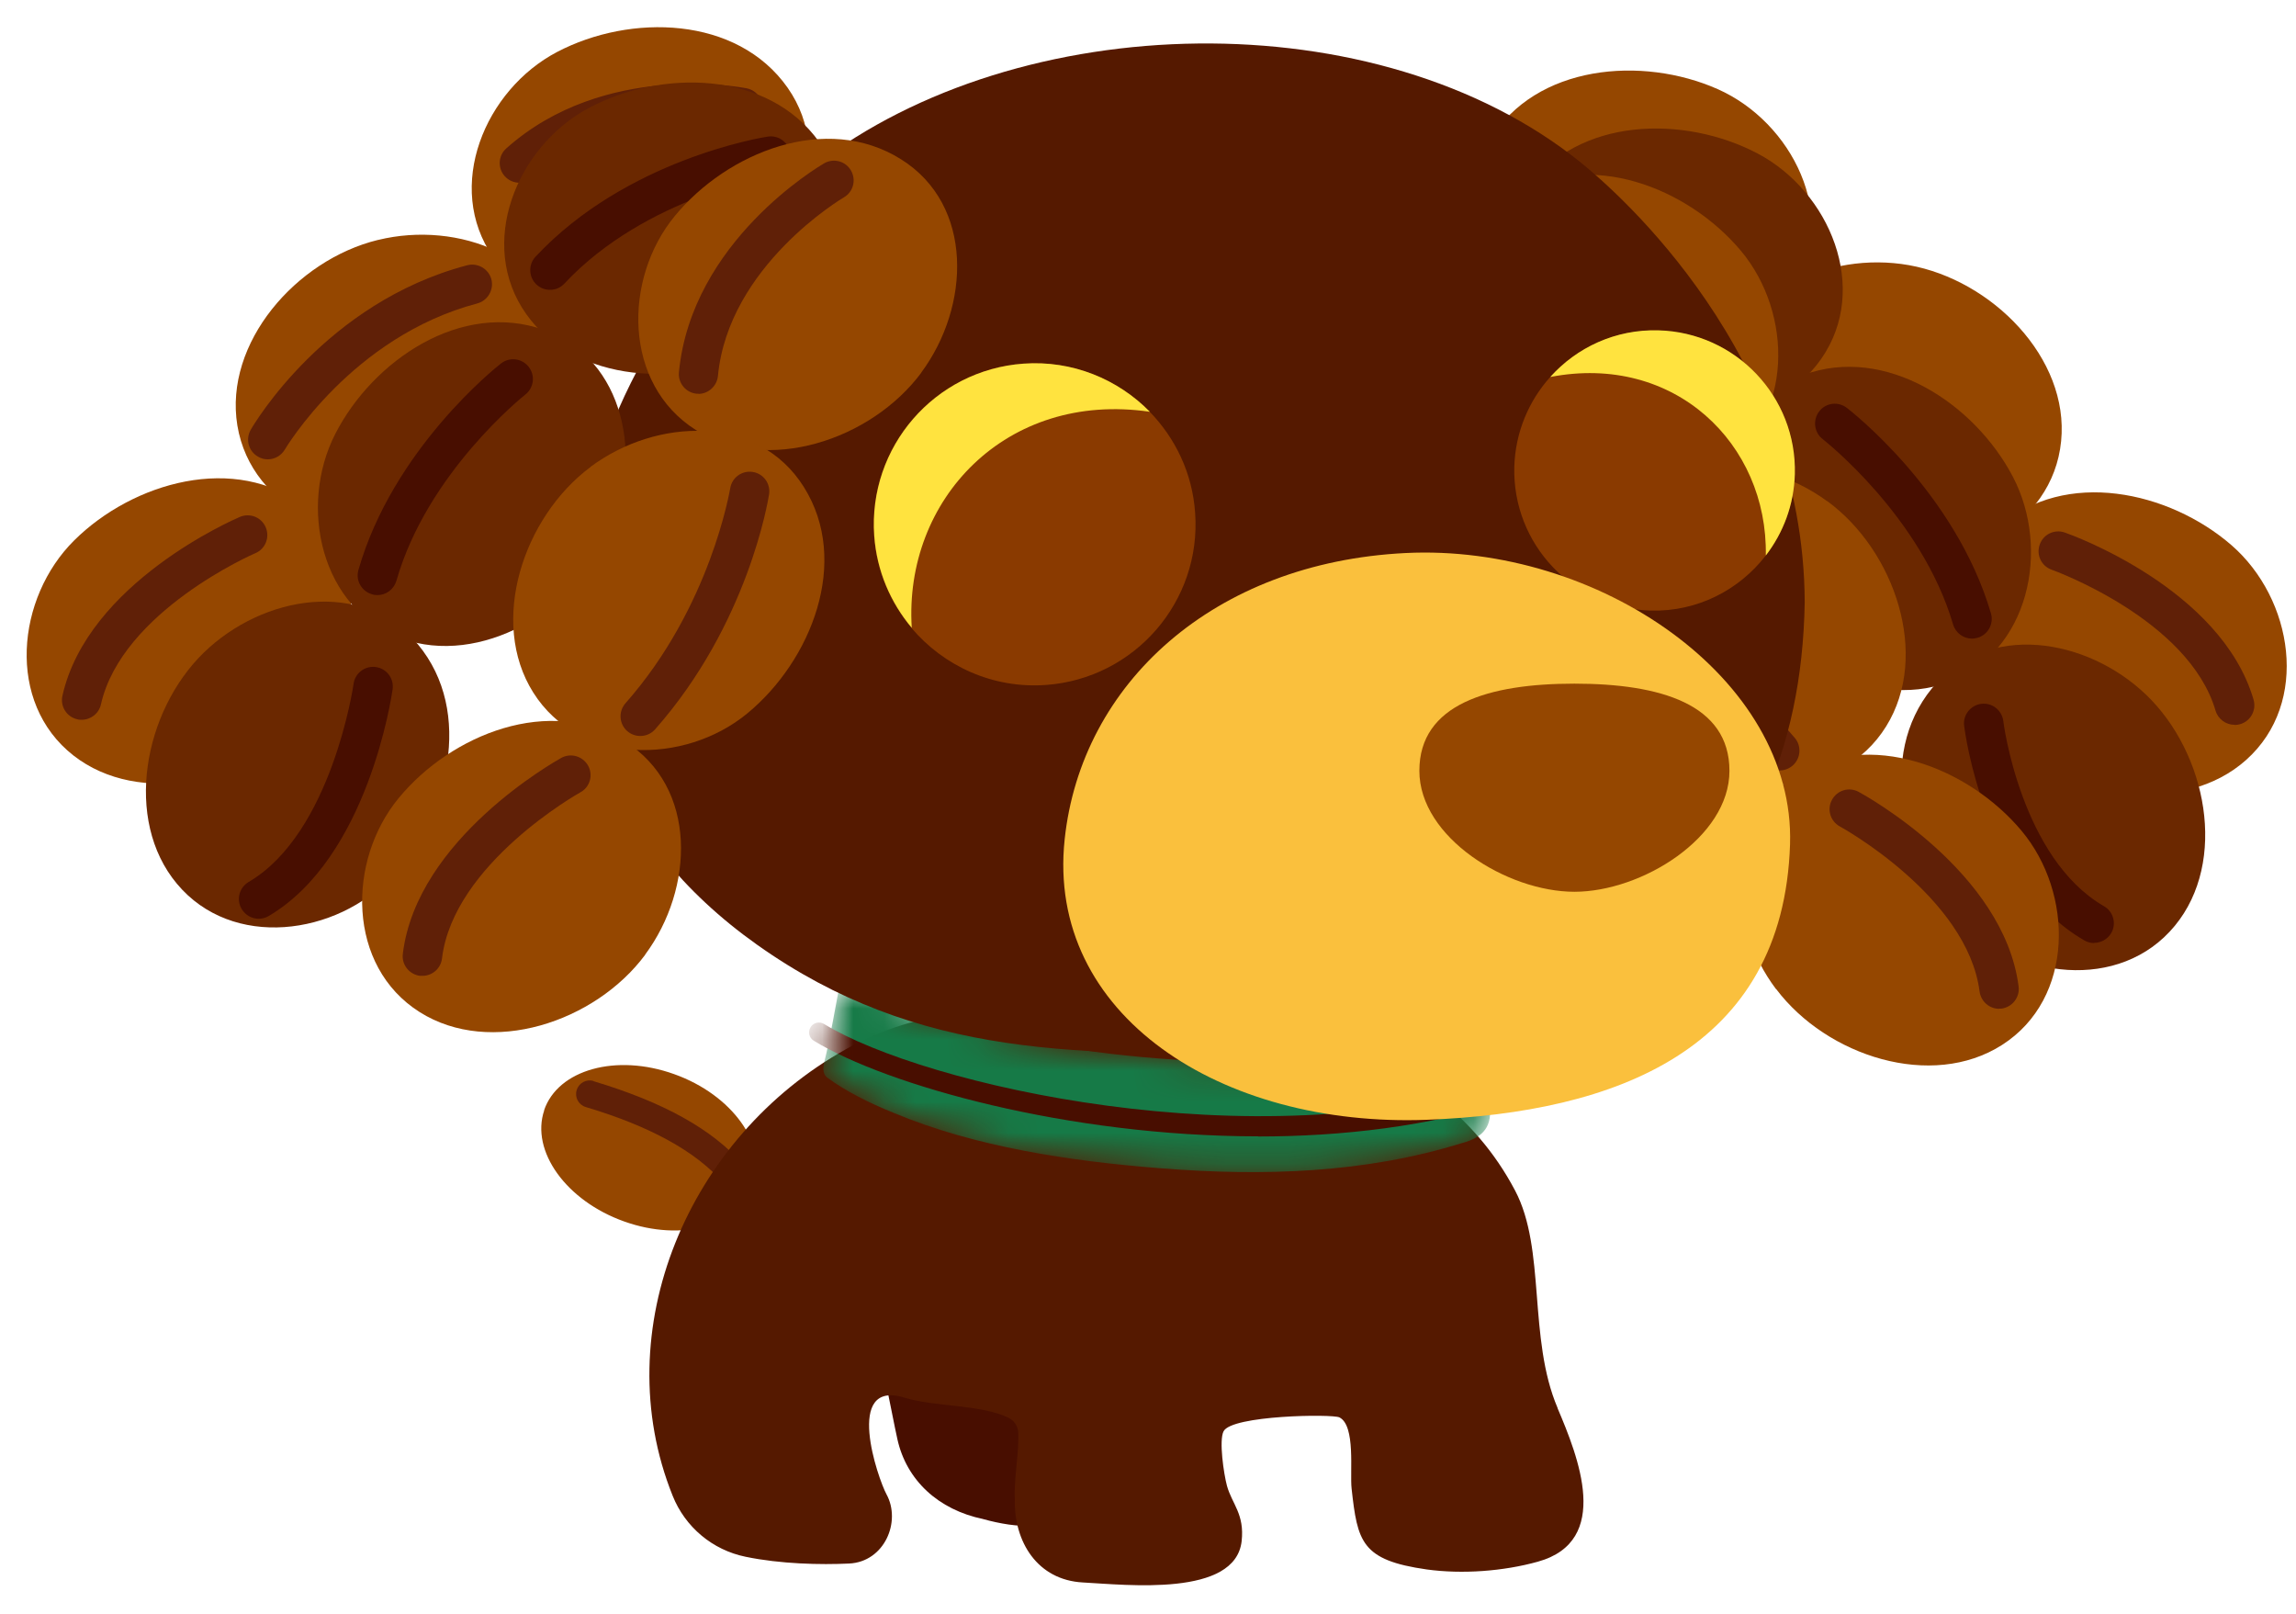 <svg width="74" height="52" viewBox="0 0 74 52" fill="none" xmlns="http://www.w3.org/2000/svg">
<path d="M17.541 35.776C17.095 37.088 18.249 38.694 20.116 39.358C21.983 40.027 23.855 39.505 24.302 38.193C24.748 36.881 23.594 35.275 21.727 34.611C19.86 33.941 17.982 34.464 17.536 35.776H17.541Z" fill="#954700"/>
<path d="M19.13 34.833C18.901 34.762 18.656 34.893 18.586 35.127C18.515 35.356 18.645 35.601 18.88 35.672C20.943 36.286 22.429 37.103 23.289 38.094C23.447 38.273 23.724 38.295 23.904 38.137C24.083 37.979 24.105 37.702 23.947 37.522C22.962 36.39 21.384 35.514 19.13 34.839V34.833Z" fill="#602007"/>
<path d="M31.683 48.948C32.75 49.242 34.095 49.378 34.209 48.447C34.28 47.865 34.443 45.895 33.752 45.503C32.385 44.735 30.077 44.653 28.51 44.387C28.526 44.387 28.885 46.237 28.924 46.379C29.217 47.696 30.241 48.649 31.689 48.948H31.683Z" fill="#480E00"/>
<path d="M50.203 45.373C49.239 43.114 49.832 40.256 48.831 38.362C46.218 33.403 40.035 32.374 34.896 32.445C32.245 32.467 29.66 32.445 27.259 33.812C22.191 36.631 19.529 42.853 21.68 48.198C22.082 49.205 22.964 49.946 24.031 50.163C25.158 50.397 26.453 50.425 27.368 50.381C28.506 50.327 29.055 49.031 28.571 48.149C28.299 47.648 27.183 44.426 29.153 45.036C30.111 45.335 31.625 45.253 32.501 45.683C32.681 45.77 32.8 45.945 32.817 46.146C32.855 46.701 32.67 47.73 32.708 48.307C32.675 49.69 33.443 50.914 34.901 50.991C36.322 51.067 39.811 51.464 40.018 49.662C40.116 48.786 39.708 48.465 39.545 47.877C39.441 47.49 39.283 46.413 39.436 46.119C39.702 45.602 42.941 45.558 43.17 45.672C43.698 45.939 43.502 47.431 43.562 47.964C43.752 49.684 43.877 50.272 45.984 50.572C47.127 50.729 48.455 50.631 49.566 50.321C51.955 49.657 50.867 46.941 50.197 45.368L50.203 45.373Z" fill="#551900"/>
<mask id="mask0_1807_2761" style="mask-type:luminance" maskUnits="userSpaceOnUse" x="26" y="31" width="23" height="7">
<path d="M43.611 34.227C36.905 34.39 32.099 33.824 27.842 31.723C27.608 31.614 27.107 31.565 27.036 31.902C26.982 32.153 26.748 33.53 26.574 34.205C26.476 34.586 26.623 34.695 26.688 34.739C27.238 35.141 27.967 35.522 28.822 35.865C31.44 36.959 34.494 37.417 37.411 37.645C40.721 37.907 43.992 37.803 47.1 36.84C47.83 36.649 48.118 36.29 48.01 35.544C47.95 34.918 48.075 34.112 47.035 34.112C45.919 34.112 44.749 34.221 43.617 34.221L43.611 34.227Z" fill="white"/>
</mask>
<g mask="url(#mask0_1807_2761)">
<path d="M43.607 34.227C36.901 34.39 32.095 33.824 27.838 31.723C27.604 31.614 27.103 31.565 27.032 31.902C26.978 32.153 26.744 33.53 26.57 34.205C26.472 34.586 26.619 34.695 26.684 34.739C27.234 35.141 27.963 35.522 28.818 35.865C31.436 36.959 34.49 37.417 37.407 37.645C40.717 37.907 43.988 37.803 47.097 36.84C47.826 36.649 48.114 36.29 48.006 35.544C47.946 34.918 48.071 34.112 47.031 34.112C45.915 34.112 44.745 34.221 43.613 34.221L43.607 34.227Z" fill="#167A47"/>
<path d="M40.549 36.616C34.425 36.616 28.585 34.972 26.228 33.535C26.076 33.442 26.032 33.246 26.125 33.099C26.217 32.947 26.413 32.904 26.56 32.996C29.782 34.967 40.408 37.416 48.388 34.885C48.556 34.831 48.736 34.923 48.785 35.092C48.839 35.261 48.747 35.44 48.578 35.489C46.036 36.295 43.26 36.621 40.544 36.621L40.549 36.616Z" fill="#480E00"/>
</g>
<path d="M50.518 10.945C52.935 12.164 56.446 11.652 57.845 9.344C59.282 6.966 57.758 3.934 55.362 2.872C52.929 1.794 49.5 2.078 48.025 4.505C46.577 6.884 48.15 9.747 50.518 10.945Z" fill="#954700"/>
<path d="M64.918 23.862C66.872 25.74 70.378 26.285 72.392 24.488C74.466 22.638 73.9 19.29 71.924 17.57C69.915 15.823 66.557 15.088 64.428 16.971C62.343 18.816 63.002 22.017 64.918 23.857V23.862Z" fill="#954700"/>
<path d="M72.017 23.355C71.745 23.355 71.489 23.176 71.407 22.898C70.542 19.948 66.171 18.375 66.127 18.358C65.795 18.244 65.621 17.879 65.741 17.547C65.855 17.215 66.22 17.041 66.552 17.161C66.759 17.232 71.582 18.963 72.632 22.544C72.73 22.882 72.54 23.236 72.202 23.334C72.142 23.35 72.082 23.361 72.022 23.361L72.017 23.355Z" fill="#602007"/>
<path d="M61.525 8.544C64.192 9.018 66.697 11.533 66.43 14.216C66.158 16.982 63.115 18.495 60.562 17.907C57.965 17.314 55.396 15.027 55.668 12.202C55.935 9.432 58.913 8.082 61.525 8.544Z" fill="#954700"/>
<path d="M51.279 12.68C53.608 14.057 57.147 13.78 58.693 11.57C60.287 9.294 58.965 6.165 56.646 4.945C54.289 3.704 50.849 3.764 49.216 6.088C47.615 8.364 48.992 11.33 51.279 12.68Z" fill="#6B2800"/>
<path d="M69.174 22.391C71.128 24.269 71.809 27.752 70.094 29.832C68.33 31.976 64.961 31.541 63.165 29.636C61.341 27.698 60.47 24.372 62.272 22.173C64.036 20.017 67.258 20.551 69.174 22.391Z" fill="#6B2800"/>
<path d="M67.49 30.387C67.381 30.387 67.272 30.36 67.174 30.3C63.952 28.438 63.331 23.594 63.304 23.387C63.26 23.038 63.511 22.723 63.859 22.679C64.207 22.636 64.523 22.886 64.567 23.235C64.567 23.278 65.138 27.66 67.811 29.2C68.116 29.375 68.219 29.766 68.045 30.066C67.925 30.267 67.713 30.381 67.495 30.381L67.49 30.387Z" fill="#480E00"/>
<path d="M56.066 18.674C57.199 21.134 60.269 22.919 62.794 21.983C65.402 21.02 66.093 17.694 64.879 15.37C63.649 13.013 60.786 11.102 58.119 12.082C55.506 13.04 54.951 16.262 56.061 18.674H56.066Z" fill="#6B2800"/>
<path d="M63.558 20.578C63.286 20.578 63.03 20.399 62.948 20.121C61.925 16.637 58.779 14.177 58.746 14.15C58.468 13.938 58.419 13.535 58.632 13.257C58.844 12.979 59.241 12.925 59.524 13.143C59.666 13.252 63.024 15.87 64.168 19.762C64.266 20.099 64.075 20.453 63.737 20.551C63.678 20.567 63.618 20.578 63.558 20.578Z" fill="#480E00"/>
<path d="M48.206 13.188C49.839 15.349 53.214 16.437 55.484 14.984C57.824 13.487 57.792 10.091 56.11 8.082C54.4 6.041 51.2 4.783 48.805 6.307C46.459 7.804 46.6 11.065 48.2 13.188H48.206Z" fill="#954700"/>
<path d="M55.39 13.814C55.069 13.814 54.791 13.569 54.759 13.242C54.394 9.688 50.698 7.538 50.66 7.522C50.355 7.347 50.252 6.961 50.421 6.656C50.595 6.351 50.981 6.242 51.286 6.417C51.46 6.515 55.586 8.899 56.022 13.112C56.06 13.46 55.804 13.771 55.456 13.809C55.434 13.809 55.412 13.809 55.39 13.809V13.814Z" fill="#602007"/>
<path d="M57.249 31.874C58.882 34.035 62.257 35.123 64.527 33.67C66.867 32.173 66.835 28.776 65.153 26.768C63.443 24.727 60.243 23.469 57.848 24.993C55.502 26.49 55.643 29.751 57.243 31.874H57.249Z" fill="#954700"/>
<path d="M64.434 32.506C64.118 32.506 63.846 32.272 63.802 31.95C63.41 28.897 59.344 26.654 59.301 26.632C58.99 26.463 58.876 26.077 59.045 25.772C59.214 25.462 59.594 25.348 59.905 25.516C60.095 25.62 64.586 28.086 65.06 31.787C65.103 32.136 64.858 32.451 64.51 32.5C64.483 32.5 64.455 32.5 64.428 32.5L64.434 32.506Z" fill="#602007"/>
<path d="M58.893 16.147C61.075 17.748 62.213 21.112 60.792 23.403C59.328 25.766 55.931 25.776 53.896 24.127C51.827 22.451 50.532 19.266 52.023 16.849C53.487 14.482 56.753 14.58 58.893 16.153V16.147Z" fill="#954700"/>
<path d="M57.36 24.825C57.186 24.825 57.012 24.754 56.886 24.612C53.855 21.237 53.18 17.237 53.152 17.068C53.098 16.72 53.332 16.393 53.68 16.338C54.029 16.284 54.35 16.518 54.41 16.866C54.421 16.926 55.068 20.688 57.834 23.763C58.068 24.024 58.046 24.427 57.785 24.661C57.665 24.77 57.513 24.825 57.36 24.825Z" fill="#602007"/>
<path d="M26.285 5.321C32.844 0.259 44.389 -0.035 50.932 5.223C52.162 6.214 58.133 11.428 58.166 19.403C58.003 29.228 51.041 33.577 41.765 33.855C34.814 34.062 29.567 34.105 24.401 30.442C14.717 23.572 18.245 11.129 26.279 5.321H26.285Z" fill="#551900"/>
<path d="M56.906 17.906C57.467 17.176 57.815 16.273 57.842 15.282C57.907 12.789 55.937 10.715 53.444 10.65C52.061 10.612 50.809 11.205 49.955 12.158C49.269 12.925 48.839 13.932 48.806 15.042C48.741 17.535 50.706 19.609 53.205 19.675C54.707 19.713 56.051 19.011 56.906 17.906Z" fill="#8A3A00"/>
<path d="M49.961 12.152C50.816 11.194 52.068 10.606 53.45 10.644C55.943 10.71 57.914 12.784 57.848 15.277C57.821 16.267 57.473 17.171 56.912 17.9C56.977 14.302 53.973 11.374 49.966 12.147L49.961 12.152Z" fill="#FFE33F"/>
<path d="M29.38 20.231C28.699 19.42 28.253 18.402 28.171 17.264C27.97 14.407 30.12 11.925 32.978 11.718C34.562 11.603 36.026 12.219 37.055 13.269C37.882 14.118 38.432 15.25 38.519 16.524C38.726 19.382 36.57 21.864 33.713 22.071C31.992 22.196 30.409 21.456 29.374 20.231H29.38Z" fill="#8A3A00"/>
<path d="M37.061 13.269C36.032 12.219 34.562 11.603 32.984 11.718C30.126 11.925 27.976 14.401 28.177 17.264C28.259 18.402 28.705 19.42 29.386 20.231C29.124 16.105 32.423 12.589 37.061 13.269Z" fill="#FFE33F"/>
<path d="M23.312 9.415C20.977 10.786 17.438 10.503 15.898 8.293C14.309 6.013 15.637 2.888 17.956 1.674C20.312 0.439 23.753 0.504 25.386 2.828C26.98 5.109 25.598 8.07 23.312 9.415Z" fill="#954700"/>
<path d="M16.741 5.888C16.567 5.888 16.392 5.817 16.267 5.676C16.033 5.415 16.055 5.012 16.322 4.778C19.479 1.969 23.882 2.813 24.067 2.845C24.41 2.916 24.634 3.248 24.568 3.591C24.497 3.934 24.165 4.157 23.823 4.092C23.757 4.081 19.838 3.352 17.171 5.725C17.051 5.834 16.899 5.888 16.746 5.888H16.741Z" fill="#602007"/>
<path d="M9.784 23.236C7.955 25.234 4.493 26.001 2.37 24.346C0.182 22.637 0.53 19.257 2.392 17.412C4.281 15.539 7.59 14.586 9.833 16.328C12.032 18.038 11.58 21.271 9.79 23.236H9.784Z" fill="#954700"/>
<path d="M2.632 23.193C2.589 23.193 2.54 23.193 2.491 23.177C2.148 23.101 1.935 22.758 2.012 22.42C2.828 18.779 7.531 16.743 7.732 16.656C8.054 16.52 8.429 16.666 8.565 16.993C8.701 17.314 8.554 17.69 8.228 17.826C8.184 17.842 3.928 19.698 3.253 22.698C3.187 22.992 2.926 23.193 2.632 23.193Z" fill="#602007"/>
<path d="M12.179 7.732C9.55 8.374 7.215 11.046 7.65 13.708C8.102 16.452 11.232 17.764 13.747 17.012C16.3 16.25 18.716 13.806 18.265 11.003C17.818 8.254 14.765 7.1 12.184 7.732H12.179Z" fill="#954700"/>
<path d="M8.63 14.801C8.521 14.801 8.413 14.774 8.315 14.714C8.01 14.54 7.906 14.153 8.081 13.848C8.179 13.68 10.486 9.75 15.059 8.547C15.396 8.46 15.745 8.661 15.837 8.998C15.924 9.336 15.723 9.684 15.386 9.777C11.336 10.844 9.202 14.453 9.18 14.485C9.06 14.687 8.848 14.801 8.63 14.801Z" fill="#602007"/>
<path d="M24.39 11.184C22.066 12.578 18.528 12.327 16.966 10.128C15.354 7.864 16.655 4.728 18.963 3.487C21.309 2.23 24.75 2.263 26.399 4.571C28.016 6.835 26.66 9.807 24.385 11.179L24.39 11.184Z" fill="#6B2800"/>
<path d="M17.728 9.339C17.57 9.339 17.418 9.284 17.292 9.17C17.037 8.931 17.02 8.528 17.26 8.272C20.183 5.142 24.559 4.429 24.744 4.402C25.093 4.347 25.414 4.587 25.468 4.93C25.523 5.278 25.283 5.599 24.94 5.654C24.897 5.659 20.803 6.34 18.191 9.137C18.065 9.274 17.897 9.339 17.728 9.339Z" fill="#480E00"/>
<path d="M6.567 21.03C4.63 22.919 3.976 26.409 5.702 28.477C7.482 30.611 10.846 30.148 12.631 28.232C14.444 26.283 15.282 22.947 13.47 20.764C11.69 18.625 8.473 19.18 6.567 21.03Z" fill="#6B2800"/>
<path d="M8.337 29.605C8.12 29.605 7.907 29.49 7.788 29.289C7.608 28.984 7.711 28.598 8.016 28.418C10.689 26.85 11.391 22.082 11.396 22.033C11.445 21.685 11.767 21.445 12.115 21.494C12.463 21.543 12.703 21.864 12.654 22.213C12.621 22.436 11.859 27.634 8.658 29.518C8.555 29.578 8.446 29.605 8.337 29.605Z" fill="#480E00"/>
<path d="M19.648 17.215C18.532 19.687 15.479 21.488 12.942 20.574C10.329 19.627 9.611 16.312 10.808 13.977C12.022 11.609 14.869 9.676 17.541 10.634C20.16 11.576 20.737 14.793 19.648 17.21V17.215Z" fill="#6B2800"/>
<path d="M12.162 19.175C12.102 19.175 12.048 19.169 11.988 19.148C11.651 19.05 11.455 18.701 11.553 18.364C12.668 14.466 16.005 11.821 16.147 11.712C16.424 11.495 16.822 11.543 17.04 11.821C17.257 12.099 17.208 12.496 16.931 12.714C16.882 12.752 13.768 15.234 12.777 18.712C12.696 18.99 12.445 19.175 12.168 19.175H12.162Z" fill="#480E00"/>
<path d="M29.696 12.006C28.08 14.183 24.71 15.294 22.43 13.857C20.078 12.376 20.084 8.979 21.749 6.96C23.442 4.902 26.632 3.623 29.038 5.131C31.395 6.606 31.275 9.872 29.691 12.006H29.696Z" fill="#954700"/>
<path d="M22.513 12.687C22.513 12.687 22.475 12.687 22.453 12.687C22.105 12.654 21.849 12.344 21.882 11.996C22.285 7.777 26.389 5.366 26.563 5.262C26.868 5.088 27.254 5.191 27.428 5.496C27.603 5.801 27.499 6.188 27.194 6.362C27.156 6.384 23.477 8.561 23.139 12.115C23.107 12.442 22.829 12.692 22.508 12.692L22.513 12.687Z" fill="#602007"/>
<path d="M20.796 30.763C19.179 32.941 15.81 34.051 13.529 32.614C11.178 31.133 11.183 27.737 12.849 25.717C14.542 23.66 17.731 22.381 20.137 23.888C22.494 25.363 22.375 28.63 20.791 30.763H20.796Z" fill="#954700"/>
<path d="M13.615 31.444C13.615 31.444 13.566 31.444 13.539 31.444C13.19 31.4 12.94 31.085 12.983 30.736C13.43 27.029 17.899 24.531 18.089 24.422C18.394 24.253 18.781 24.362 18.955 24.672C19.123 24.977 19.015 25.364 18.704 25.532C18.661 25.554 14.611 27.829 14.246 30.883C14.208 31.204 13.936 31.444 13.615 31.444Z" fill="#602007"/>
<path d="M19.033 15.048C16.861 16.665 15.75 20.04 17.187 22.315C18.668 24.667 22.064 24.656 24.089 22.985C26.142 21.292 27.421 18.096 25.907 15.691C24.427 13.334 21.161 13.459 19.033 15.043V15.048Z" fill="#954700"/>
<path d="M20.633 23.715C20.481 23.715 20.334 23.66 20.214 23.557C19.953 23.323 19.926 22.926 20.16 22.659C22.909 19.551 23.524 15.773 23.535 15.735C23.589 15.387 23.916 15.153 24.259 15.207C24.607 15.261 24.841 15.583 24.787 15.931C24.759 16.1 24.117 20.106 21.112 23.503C20.987 23.644 20.813 23.715 20.639 23.715H20.633Z" fill="#602007"/>
<path d="M57.693 27.204C57.481 33.834 52.07 35.848 45.995 36.082C39.36 36.338 33.71 32.707 34.314 27.046C34.847 22.022 39.12 18.125 45.304 17.82C51.488 17.515 57.862 21.853 57.693 27.204Z" fill="#FAC03D"/>
<path d="M55.74 24.838C55.74 26.988 52.91 28.735 50.743 28.735C48.577 28.735 45.746 26.988 45.746 24.838C45.746 22.687 47.983 22.029 50.743 22.029C53.503 22.029 55.74 22.687 55.74 24.838Z" fill="#954700"/>
</svg>

